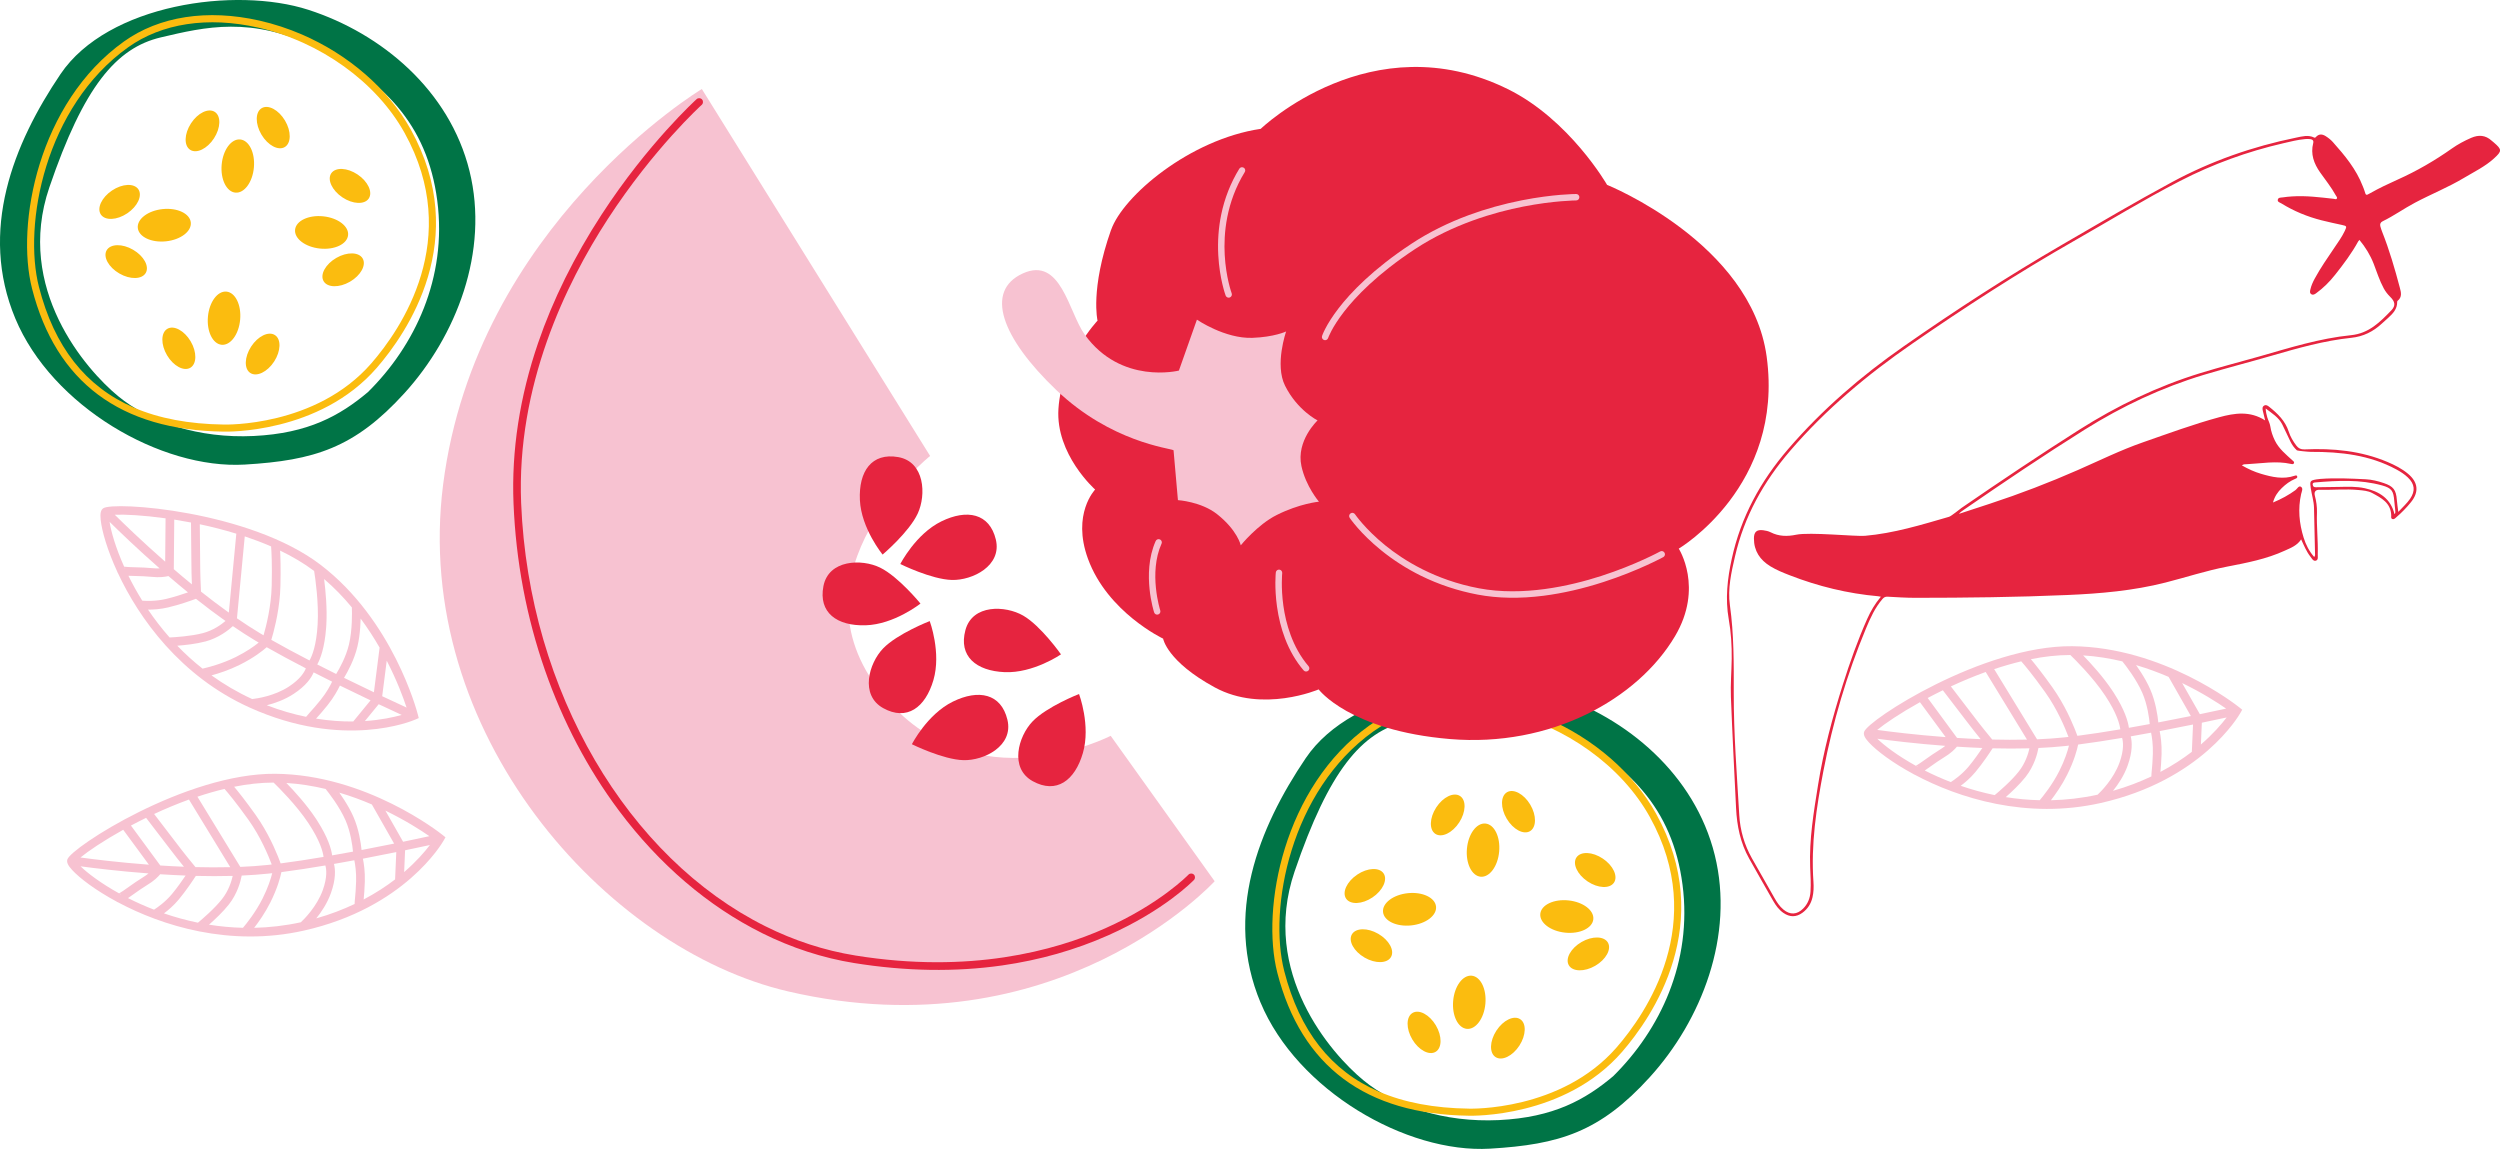 <svg width="470" height="216" viewBox="0 0 470 216" fill="none" xmlns="http://www.w3.org/2000/svg">
<g clip-path="url(#clip0_5387_39328)">
<path d="M131.946 16.735L174.861 85.721C174.861 85.721 147.487 107.587 165.727 130.325C182.935 151.779 208.808 138.332 208.808 138.332L228.354 165.673C228.354 165.673 198.757 198.128 148.169 186.386C113.867 178.42 77.382 137.677 83.307 91.098C89.524 42.252 131.946 16.735 131.946 16.735Z" fill="#F7C2D1"/>
<path d="M143.263 175.418C133.172 170.396 123.935 162.54 116.325 152.352C110.503 144.559 105.844 135.703 102.469 126.044C98.979 116.041 96.985 105.486 96.543 94.662C96.137 84.745 97.701 74.569 101.179 64.428C103.959 56.324 107.97 48.226 113.093 40.352C121.809 26.951 130.874 18.721 130.966 18.641C131.258 18.377 131.711 18.4 131.98 18.693C132.244 18.985 132.221 19.439 131.929 19.708C131.837 19.789 122.892 27.915 114.273 41.167C106.342 53.369 97.076 72.543 97.976 94.605C99.426 130.176 118.181 161.34 143.917 174.15C149.28 176.819 154.948 178.69 160.827 179.637C182.344 183.103 198.235 178.77 207.782 174.523C218.096 169.937 223.374 164.497 223.426 164.439C223.701 164.152 224.153 164.146 224.44 164.416C224.726 164.692 224.732 165.145 224.463 165.432C224.239 165.662 218.933 171.131 208.366 175.831C202.172 178.586 195.461 180.492 188.407 181.502C179.605 182.759 170.248 182.609 160.598 181.054C154.65 180.096 148.822 178.19 143.263 175.424V175.418Z" fill="#E6243F"/>
<path d="M165.934 104.264C165.934 104.264 161.912 99.38 161.659 93.996C161.413 88.613 163.866 85.061 168.863 85.933C173.859 86.811 174.157 93.032 172.541 96.527C170.925 100.028 165.934 104.258 165.934 104.258V104.264Z" fill="#E6243F"/>
<path d="M173.051 113.469C173.051 113.469 168.1 117.407 162.719 117.556C157.338 117.705 153.837 115.18 154.805 110.192C155.774 105.205 161.991 105.021 165.452 106.709C168.914 108.396 173.045 113.469 173.045 113.469H173.051Z" fill="#E6243F"/>
<path d="M174.787 116.764C174.787 116.764 176.999 122.698 175.481 127.863C173.962 133.034 170.484 135.594 166.048 133.132C161.613 130.67 163.355 124.69 166.02 121.912C168.69 119.134 174.787 116.764 174.787 116.764Z" fill="#E6243F"/>
<path d="M169.258 106.037C169.258 106.037 172.129 100.396 176.965 98.025C181.802 95.655 186.031 96.499 187.217 101.434C188.403 106.376 182.822 109.125 178.971 109.033C175.12 108.941 169.258 106.037 169.258 106.037Z" fill="#E6243F"/>
<path d="M171.436 139.916C171.436 139.916 174.306 134.274 179.143 131.904C183.979 129.533 188.208 130.377 189.395 135.313C190.581 140.254 184.999 143.003 181.149 142.911C177.298 142.82 171.436 139.916 171.436 139.916Z" fill="#E6243F"/>
<path d="M202.86 130.475C202.86 130.475 205.089 136.403 203.582 141.574C202.075 146.751 198.608 149.316 194.161 146.866C189.714 144.415 191.445 138.435 194.104 135.646C196.762 132.856 202.854 130.475 202.854 130.475H202.86Z" fill="#E6243F"/>
<path d="M199.468 123.019C199.468 123.019 194.254 126.601 188.873 126.365C183.498 126.13 180.18 123.37 181.498 118.463C182.816 113.556 189.028 113.814 192.363 115.736C195.698 117.659 199.463 123.019 199.463 123.019H199.468Z" fill="#E6243F"/>
<path d="M425.853 79.069C425.676 78.34 425.532 77.778 425.406 77.209C425.326 76.848 425.286 76.463 425.67 76.245C426.014 76.05 426.323 76.257 426.587 76.463C428.191 77.737 429.635 79.126 430.289 81.169C430.592 82.122 431.119 82.994 431.727 83.792C432.105 84.286 432.563 84.515 433.245 84.487C438.603 84.251 443.858 84.739 448.861 86.857C450.236 87.442 451.565 88.108 452.717 89.078C454.608 90.668 454.809 92.475 453.273 94.392C452.436 95.437 451.502 96.39 450.488 97.262C450.282 97.44 450.064 97.698 449.755 97.572C449.451 97.446 449.554 97.13 449.548 96.889C449.48 94.524 447.686 93.618 445.967 92.688C445.193 92.275 444.299 92.212 443.423 92.125C440.964 91.884 438.5 92.143 436.036 92.079C435.314 92.062 435.01 92.487 435.188 93.164C435.463 94.215 435.624 95.282 435.589 96.367C435.497 98.99 435.813 101.601 435.738 104.224C435.727 104.643 435.876 105.239 435.406 105.4C434.896 105.572 434.632 104.998 434.357 104.648C433.612 103.696 433.154 102.576 432.615 101.4C431.853 102.576 430.684 103.001 429.538 103.523C426.088 105.107 422.409 105.808 418.73 106.519C414.788 107.277 410.983 108.534 407.103 109.521C401.058 111.059 394.858 111.598 388.652 111.862C379.145 112.276 369.621 112.385 360.103 112.39C358.361 112.39 356.613 112.276 354.871 112.178C354.436 112.155 354.178 112.293 353.897 112.62C352.504 114.25 351.628 116.167 350.82 118.112C347.21 126.779 344.568 135.749 342.797 144.955C341.479 151.819 340.436 158.74 340.929 165.788C340.998 166.764 340.969 167.739 340.746 168.703C340.471 169.903 339.84 170.884 338.849 171.607C337.674 172.463 336.471 172.451 335.279 171.625C334.431 171.039 333.852 170.224 333.348 169.352C331.835 166.723 330.351 164.083 328.861 161.443C327.193 158.488 326.54 155.262 326.38 151.905C326.047 144.949 325.675 137.999 325.411 131.037C325.319 128.655 325.526 126.262 325.56 123.875C325.595 121.378 325.44 118.882 325.004 116.425C324.322 112.568 324.752 108.792 325.577 105.033C327.279 97.222 330.964 90.472 336.173 84.423C342.556 77.008 349.868 70.713 357.868 65.134C367.598 58.339 377.546 51.877 387.809 45.931C394.628 41.982 401.413 37.965 408.353 34.228C415.71 30.263 423.509 27.537 431.687 25.872C432.798 25.648 433.945 25.304 435.079 25.866C435.262 25.958 435.354 25.786 435.457 25.689C436.013 25.143 436.598 25.206 437.211 25.585C437.715 25.901 438.185 26.268 438.575 26.704C440.821 29.224 442.97 31.807 444.202 35.015C444.311 35.302 444.443 35.583 444.529 35.881C444.798 36.782 444.786 36.782 445.634 36.3C447.291 35.359 449.01 34.556 450.74 33.775C454.339 32.162 457.731 30.2 460.946 27.927C462.081 27.123 463.301 26.475 464.579 25.918C465.983 25.304 467.272 25.39 468.436 26.452C468.567 26.572 468.716 26.681 468.848 26.796C470.378 28.116 470.401 28.392 468.883 29.775C467.198 31.313 465.146 32.294 463.21 33.454C460.247 35.227 457.044 36.501 454.007 38.114C451.944 39.204 450.035 40.582 447.932 41.603C447.531 41.798 447.388 42.137 447.508 42.562C447.606 42.906 447.715 43.251 447.846 43.583C449.205 47.01 450.23 50.533 451.17 54.092C451.399 54.947 451.64 55.871 450.735 56.565C450.689 56.6 450.672 56.703 450.672 56.778C450.683 58.098 449.869 58.947 448.981 59.756C448.58 60.118 448.173 60.474 447.778 60.841C446.15 62.35 444.294 63.275 442.03 63.51C436.93 64.044 432.008 65.444 427.102 66.867C422.862 68.096 418.587 69.192 414.358 70.46C406.41 72.853 398.978 76.36 391.958 80.75C384.233 85.588 376.675 90.685 369.174 95.856C368.859 96.074 368.544 96.281 368.28 96.608C370.24 95.965 372.2 95.328 374.159 94.679C379.747 92.843 385.236 90.737 390.623 88.372C394.691 86.587 398.674 84.619 402.88 83.155C407.631 81.502 412.352 79.757 417.212 78.438C420.123 77.651 422.999 77.204 425.87 79.052L425.853 79.069ZM443.577 45.093C443.474 45.219 443.394 45.288 443.348 45.374C442.122 47.618 440.592 49.65 439.016 51.641C437.979 52.956 436.798 54.138 435.44 55.125C435.159 55.331 434.856 55.521 434.523 55.309C434.179 55.085 434.283 54.712 434.357 54.39C434.518 53.684 434.816 53.03 435.159 52.393C436.248 50.379 437.56 48.502 438.838 46.608C439.543 45.563 440.282 44.548 440.827 43.4C441.239 42.533 441.193 42.487 440.294 42.292C439.016 42.017 437.732 41.741 436.466 41.42C433.784 40.742 431.251 39.698 428.896 38.24C428.615 38.068 428.117 37.976 428.231 37.517C428.334 37.098 428.81 37.161 429.148 37.11C429.733 37.023 430.317 36.96 430.907 36.926C433.532 36.754 436.134 37.087 438.735 37.379C438.93 37.402 439.182 37.54 439.314 37.356C439.48 37.133 439.239 36.937 439.136 36.742C438.294 35.204 437.188 33.844 436.185 32.415C435.01 30.745 434.357 28.966 434.884 26.905C435.005 26.429 434.752 26.217 434.351 26.159C434.025 26.113 433.687 26.119 433.354 26.148C431.968 26.268 430.627 26.618 429.274 26.928C422.489 28.495 415.997 30.848 409.797 34.051C403.018 37.551 396.514 41.535 389.889 45.311C379.449 51.262 369.363 57.794 359.472 64.629C351.049 70.448 343.267 76.939 336.562 84.739C331.537 90.587 327.91 97.09 326.179 104.608C325.486 107.615 324.787 110.68 325.222 113.768C325.99 119.266 325.961 124.764 325.944 130.297C325.927 137.953 326.54 145.597 326.981 153.236C327.147 156.123 327.95 158.855 329.371 161.38C330.752 163.842 332.167 166.293 333.56 168.749C334.03 169.581 334.54 170.385 335.285 170.999C336.534 172.038 337.846 171.969 338.992 170.815C339.869 169.937 340.293 168.858 340.373 167.636C340.476 166.092 340.373 164.554 340.31 163.016C340.11 157.787 340.981 152.657 341.8 147.537C342.826 141.132 344.499 134.882 346.459 128.696C347.788 124.494 349.244 120.368 351.037 116.351C351.696 114.876 352.499 113.487 353.605 112.184C353.364 112.138 353.238 112.109 353.117 112.098C347.376 111.587 341.834 110.238 336.465 108.149C335.222 107.667 333.978 107.168 332.838 106.468C330.884 105.274 329.732 103.581 329.738 101.222C329.738 100 330.265 99.529 331.474 99.684C331.949 99.747 332.454 99.85 332.878 100.068C334.425 100.86 336.018 100.872 337.68 100.528C340.241 99.994 348.86 100.883 350.602 100.734C356.034 100.264 361.22 98.668 366.418 97.159C366.842 97.038 368.435 95.718 368.767 95.489C376.045 90.484 383.38 85.566 390.835 80.831C398.004 76.285 405.585 72.624 413.722 70.127C417.378 69.002 421.086 68.061 424.764 67.011C430.438 65.387 436.093 63.607 441.99 63.016C445.365 62.678 447.468 60.531 449.583 58.333C450.431 57.449 450.259 56.686 449.353 55.802C448.872 55.331 448.465 54.803 448.144 54.212C447.342 52.737 446.849 51.136 446.248 49.581C445.606 47.939 444.7 46.47 443.56 45.087L443.577 45.093ZM435.073 104.711C435.291 104.447 435.228 104.178 435.222 103.937C435.165 101.113 435.096 98.289 435.033 95.466C435.005 94.197 434.598 92.998 434.42 91.752C434.242 90.507 434.248 90.329 435.475 90.128C435.727 90.088 435.985 90.054 436.237 90.036C439.085 89.824 441.927 89.962 444.769 90.105C445.927 90.163 447.05 90.444 448.15 90.817C449.961 91.431 450.465 92.097 450.608 94.002C450.66 94.702 450.775 95.391 450.878 96.24C451.72 95.334 452.511 94.633 453.107 93.761C454.11 92.292 453.972 90.995 452.683 89.767C452.047 89.158 451.313 88.688 450.545 88.269C445.514 85.537 440.042 84.928 434.443 84.951C433.922 84.951 431.899 84.739 431.824 84.67C431.303 84.2 430.902 83.631 430.598 83.006C430.076 81.944 429.601 80.865 429.074 79.809C428.392 78.443 427.114 77.691 425.945 76.796C425.979 77.404 426.088 77.95 426.254 78.483C426.426 79.046 426.73 79.574 426.816 80.142C426.959 81.095 427.263 81.973 427.681 82.834C428.443 84.377 429.75 85.428 430.982 86.553C431.131 86.69 431.354 86.817 431.274 87.046C431.171 87.339 430.896 87.259 430.678 87.213C427.916 86.599 425.16 87.132 422.398 87.27C422.111 87.287 421.79 87.236 421.475 87.494C422.644 88.165 423.83 88.711 425.08 89.078C427.16 89.692 429.257 90.174 431.417 89.434C431.589 89.376 431.813 89.33 431.876 89.549C431.962 89.841 431.71 89.939 431.492 90.025C430.529 90.427 429.704 91.041 428.971 91.758C428.226 92.481 427.63 93.319 427.32 94.473C428.919 93.813 430.283 93.061 431.555 92.137C431.887 91.896 432.151 91.247 432.581 91.517C433.051 91.81 432.718 92.424 432.615 92.871C431.985 95.661 432.248 98.393 433.085 101.084C433.498 102.41 434.122 103.644 435.068 104.717L435.073 104.711ZM450.161 96.671C450.402 96.459 450.322 96.143 450.299 95.85C450.253 95.288 450.161 94.731 450.121 94.169C449.978 92.303 449.64 91.764 447.846 91.264C443.703 90.111 439.48 90.341 435.263 90.696C435.005 90.719 434.724 90.777 434.793 91.15C434.85 91.471 435.028 91.609 435.383 91.603C436.844 91.563 438.305 91.569 439.761 91.54C441.377 91.506 443.01 91.442 444.586 91.787C447.302 92.384 449.457 93.715 450.167 96.671H450.161Z" fill="#E6243F"/>
<path d="M2.876 59.871C9.758 76.383 30.284 88.269 46.014 87.339C59.062 86.564 66.66 84.234 76.047 73.904C85.754 63.217 92.023 47.297 88.264 32.134C84.505 16.971 71.732 6.29 57.985 1.848C44.249 -2.594 20.262 0.786 11.385 13.918C2.503 27.055 -4.007 43.36 2.876 59.871ZM30.227 7.031C38.587 5.062 47.206 2.985 59.538 8.965C71.869 14.939 80.322 23.204 82.207 37.724C84.098 52.244 77.949 65.06 69.165 73.72C63.933 78.116 57.979 81.474 47.687 81.967C37.395 82.455 28.192 79.419 22.181 74.455C16.17 69.49 2.79 54.253 9.271 35.245C15.746 16.236 21.872 9.005 30.227 7.031Z" fill="#007446"/>
<path d="M25.906 42.854C25.735 41.179 27.82 39.595 30.577 39.308C33.327 39.021 35.7 40.146 35.871 41.821C36.043 43.497 33.958 45.081 31.201 45.368C28.451 45.655 26.078 44.53 25.906 42.854Z" fill="#FBBC0F"/>
<path d="M20.05 47.056C20.76 45.822 22.984 45.77 25.012 46.947C27.041 48.123 28.112 50.074 27.402 51.308C26.691 52.542 24.468 52.594 22.439 51.417C20.411 50.241 19.339 48.289 20.05 47.056Z" fill="#FBBC0F"/>
<path d="M18.961 40.329C18.17 39.147 19.104 37.127 21.052 35.818C23.001 34.51 25.218 34.412 26.015 35.594C26.806 36.777 25.872 38.797 23.923 40.105C21.975 41.414 19.757 41.511 18.961 40.329Z" fill="#FBBC0F"/>
<path d="M65.44 44.215C65.612 42.539 63.526 40.955 60.77 40.668C58.019 40.381 55.647 41.506 55.475 43.181C55.303 44.857 57.389 46.441 60.145 46.728C62.896 47.015 65.268 45.89 65.44 44.215Z" fill="#FBBC0F"/>
<path d="M68.185 48.599C67.474 47.365 65.251 47.314 63.222 48.49C61.194 49.667 60.122 51.618 60.833 52.852C61.543 54.086 63.767 54.138 65.795 52.961C67.824 51.785 68.895 49.833 68.185 48.599Z" fill="#FBBC0F"/>
<path d="M69.326 37.322C70.116 36.14 69.182 34.119 67.234 32.811C65.286 31.502 63.068 31.405 62.271 32.587C61.481 33.769 62.415 35.789 64.363 37.098C66.311 38.407 68.529 38.504 69.326 37.322Z" fill="#FBBC0F"/>
<path d="M41.67 64.818C43.343 64.968 44.902 62.855 45.148 60.095C45.4 57.334 44.243 54.976 42.569 54.821C40.896 54.672 39.337 56.783 39.091 59.544C38.839 62.305 39.996 64.663 41.67 64.818Z" fill="#FBBC0F"/>
<path d="M35.791 69.134C37.012 68.405 37.035 66.178 35.837 64.158C34.639 62.138 32.674 61.094 31.453 61.822C30.233 62.551 30.21 64.778 31.407 66.798C32.605 68.819 34.571 69.863 35.791 69.134Z" fill="#FBBC0F"/>
<path d="M47.062 70.121C48.254 70.902 50.26 69.938 51.537 67.969C52.815 66.001 52.89 63.774 51.692 62.999C50.5 62.218 48.495 63.183 47.217 65.151C45.939 67.12 45.864 69.347 47.062 70.121Z" fill="#FBBC0F"/>
<path d="M45.154 26.217C43.48 26.067 41.922 28.179 41.675 30.94C41.423 33.7 42.581 36.059 44.254 36.214C45.927 36.363 47.486 34.251 47.732 31.491C47.984 28.73 46.827 26.372 45.154 26.217Z" fill="#FBBC0F"/>
<path d="M49.2 20.334C47.979 21.063 47.956 23.29 49.154 25.31C50.351 27.33 52.317 28.374 53.537 27.645C54.758 26.917 54.781 24.69 53.583 22.67C52.386 20.649 50.42 19.605 49.2 20.334Z" fill="#FBBC0F"/>
<path d="M40.382 21.04C39.19 20.259 37.184 21.223 35.906 23.192C34.628 25.16 34.554 27.387 35.751 28.162C36.943 28.943 38.949 27.978 40.227 26.01C41.505 24.041 41.579 21.814 40.382 21.04Z" fill="#FBBC0F"/>
<path d="M56.769 6.485C65.508 10.267 72.975 16.684 77.215 24.328C88.671 44.989 76.551 62.574 70.809 69.18C60.053 81.548 42.564 81.163 42.037 81.146C22.645 80.894 10.531 71.849 6.027 54.27C2.927 42.177 7.207 19.301 23.298 7.805C29.945 3.053 38.999 1.659 48.787 3.874C51.52 4.494 54.202 5.378 56.769 6.485ZM25.115 76.606C29.877 78.667 35.516 79.729 42.065 79.815C42.065 79.815 42.077 79.815 42.083 79.815C42.254 79.82 59.371 80.308 69.812 68.308C75.37 61.92 87.106 44.903 76.058 24.983C70.752 15.415 60.191 7.828 48.501 5.182C39.086 3.053 30.41 4.373 24.078 8.901C8.468 20.041 4.319 42.217 7.322 53.937C10.204 65.18 16.072 72.692 25.12 76.606H25.115Z" fill="#FBBC0F"/>
<path d="M236.985 188.481C243.867 204.992 264.393 216.878 280.123 215.948C293.171 215.174 300.77 212.843 310.156 202.513C319.863 191.827 326.132 175.906 322.373 160.743C318.614 145.58 305.841 134.9 292.094 130.457C278.347 126.015 254.365 129.396 245.483 142.527C236.601 155.658 230.091 171.969 236.979 188.481H236.985ZM264.336 135.64C272.696 133.671 281.315 131.594 293.647 137.574C305.978 143.549 314.431 151.813 316.316 166.333C318.207 180.853 312.058 193.669 303.274 202.329C298.042 206.726 292.088 210.083 281.796 210.577C271.505 211.064 262.302 208.028 256.29 203.064C250.279 198.1 236.899 182.862 243.38 163.854C249.861 144.846 255.981 137.614 264.342 135.64H264.336Z" fill="#007446"/>
<path d="M260.01 171.464C259.838 169.788 261.924 168.204 264.68 167.917C267.431 167.63 269.803 168.755 269.975 170.431C270.147 172.107 268.061 173.691 265.305 173.978C262.554 174.265 260.182 173.14 260.01 171.464Z" fill="#FBBC0F"/>
<path d="M254.153 175.665C254.864 174.431 257.087 174.379 259.116 175.556C261.144 176.733 262.216 178.684 261.505 179.918C260.795 181.152 258.571 181.203 256.543 180.027C254.514 178.85 253.443 176.899 254.153 175.665Z" fill="#FBBC0F"/>
<path d="M253.064 168.939C252.274 167.756 253.208 165.736 255.156 164.428C257.104 163.119 259.322 163.022 260.118 164.204C260.909 165.386 259.975 167.406 258.027 168.715C256.079 170.023 253.861 170.121 253.064 168.939Z" fill="#FBBC0F"/>
<path d="M299.543 172.824C299.715 171.148 297.629 169.564 294.873 169.277C292.123 168.99 289.75 170.115 289.578 171.791C289.406 173.467 291.492 175.051 294.249 175.338C296.999 175.625 299.371 174.5 299.543 172.824Z" fill="#FBBC0F"/>
<path d="M302.288 177.209C301.578 175.975 299.354 175.923 297.326 177.1C295.297 178.276 294.226 180.228 294.936 181.462C295.647 182.696 297.87 182.747 299.899 181.571C301.927 180.394 302.999 178.443 302.288 177.209Z" fill="#FBBC0F"/>
<path d="M303.429 165.931C304.22 164.749 303.286 162.729 301.337 161.42C299.389 160.112 297.171 160.014 296.375 161.197C295.584 162.379 296.518 164.399 298.466 165.708C300.415 167.016 302.632 167.114 303.429 165.931Z" fill="#FBBC0F"/>
<path d="M275.773 193.428C277.447 193.577 279.005 191.465 279.252 188.704C279.504 185.944 278.346 183.585 276.673 183.43C275 183.281 273.441 185.393 273.195 188.154C272.943 190.914 274.1 193.273 275.773 193.428Z" fill="#FBBC0F"/>
<path d="M269.895 197.744C271.115 197.015 271.138 194.788 269.941 192.768C268.743 190.748 266.777 189.703 265.557 190.432C264.336 191.161 264.313 193.388 265.511 195.408C266.709 197.428 268.674 198.473 269.895 197.744Z" fill="#FBBC0F"/>
<path d="M281.165 198.731C282.357 199.511 284.363 198.547 285.641 196.579C286.919 194.61 286.993 192.383 285.796 191.608C284.604 190.828 282.598 191.792 281.32 193.761C280.042 195.729 279.968 197.956 281.165 198.731Z" fill="#FBBC0F"/>
<path d="M279.263 154.826C277.59 154.677 276.031 156.789 275.784 159.549C275.532 162.31 276.69 164.669 278.363 164.824C280.036 164.973 281.595 162.861 281.842 160.1C282.094 157.34 280.936 154.981 279.263 154.826Z" fill="#FBBC0F"/>
<path d="M283.309 148.943C282.088 149.672 282.065 151.899 283.263 153.919C284.461 155.939 286.426 156.984 287.647 156.255C288.867 155.526 288.89 153.299 287.693 151.279C286.495 149.259 284.529 148.214 283.309 148.943Z" fill="#FBBC0F"/>
<path d="M274.485 149.649C273.293 148.869 271.287 149.833 270.01 151.801C268.732 153.77 268.657 155.997 269.855 156.772C271.047 157.552 273.052 156.588 274.33 154.619C275.608 152.651 275.683 150.424 274.485 149.649Z" fill="#FBBC0F"/>
<path d="M290.879 135.095C299.618 138.877 307.084 145.293 311.325 152.938C322.78 173.599 310.66 191.184 304.918 197.79C294.162 210.158 276.673 209.773 276.146 209.756C256.754 209.503 244.64 200.458 240.136 182.879C237.036 170.787 241.317 147.91 257.408 136.415C264.055 131.663 273.109 130.268 282.896 132.483C285.63 133.103 288.312 133.987 290.879 135.095ZM259.224 205.216C263.986 207.277 269.625 208.338 276.175 208.424C276.175 208.424 276.186 208.424 276.192 208.424C276.364 208.43 293.48 208.918 303.921 196.917C309.48 190.53 321.215 173.513 310.167 153.592C304.861 144.025 294.3 136.438 282.61 133.792C273.195 131.663 264.519 132.983 258.187 137.511C242.583 148.656 238.434 170.833 241.437 182.558C244.319 193.801 250.187 201.314 259.236 205.228L259.224 205.216Z" fill="#FBBC0F"/>
<path d="M208.883 43.205C204.923 54.436 206.339 60.279 206.339 60.279C206.339 60.279 199.606 67.367 198.987 76.859C198.431 85.439 205.886 92.034 205.886 92.034C205.886 92.034 201.468 96.596 204.528 105.027C208.195 115.111 218.665 120.064 218.665 120.064C218.665 120.064 219.381 124.34 228.389 129.235C237.392 134.131 247.907 129.608 247.907 129.608C247.907 129.608 253.677 137.345 272.582 138.94C291.481 140.53 307.841 131.502 314.895 119.616C320.333 110.456 315.606 103.145 315.606 103.145C315.606 103.145 335.461 91.391 332.132 67.04C329.209 45.655 302.128 34.751 302.128 34.751C302.128 34.751 295.079 22.452 283.424 16.73C257.82 4.15 237.019 24.22 237.019 24.22C223.622 26.217 211.129 36.857 208.889 43.216L208.883 43.205Z" fill="#E6243F"/>
<path d="M220.62 84.642C219.926 84.24 208.884 83.155 198.586 73.33C188.289 63.498 185.063 54.712 192.272 51.412C199.48 48.112 200.89 58.683 203.927 62.902C210.769 72.406 221.634 69.668 221.634 69.668L225.021 60.095C225.021 60.095 230.27 63.694 235.438 63.516C239.553 63.372 241.793 62.316 241.793 62.316C241.793 62.316 239.61 68.549 241.587 72.509C243.891 77.135 247.701 79.04 247.701 79.04C247.701 79.04 243.627 82.857 244.67 87.632C245.507 91.466 247.965 94.318 247.965 94.318C247.965 94.318 244.378 94.634 240.011 96.826C236.401 98.634 233.267 102.519 233.267 102.519C233.267 102.519 232.648 99.696 228.808 96.66C225.823 94.301 221.451 94.025 221.451 94.025L220.625 84.636L220.62 84.642Z" fill="#F7C2D1"/>
<path d="M246.149 125.597C246.166 125.78 246.092 125.97 245.943 126.102C245.691 126.32 245.307 126.291 245.089 126.038C243.628 124.334 242.442 122.302 241.571 119.995C240.872 118.164 240.373 116.156 240.075 114.032C239.571 110.416 239.84 107.742 239.852 107.627C239.886 107.294 240.184 107.053 240.516 107.088C240.849 107.122 241.089 107.421 241.055 107.753C241.055 107.788 240.791 110.428 241.278 113.9C241.725 117.08 242.906 121.625 246.012 125.252C246.098 125.355 246.144 125.476 246.155 125.597H246.149Z" fill="#F7C2D1"/>
<path d="M313.01 104.155C313.027 104.384 312.913 104.614 312.701 104.735C312.655 104.757 308.007 107.3 301.44 109.423C297.578 110.675 293.808 111.535 290.237 111.995C285.756 112.569 281.579 112.5 277.814 111.788C274.061 111.076 270.462 109.883 267.115 108.23C264.439 106.904 261.918 105.291 259.62 103.426C255.701 100.246 253.821 97.469 253.741 97.354C253.557 97.079 253.626 96.7 253.907 96.516C254.182 96.332 254.56 96.401 254.744 96.683C254.744 96.683 256.629 99.449 260.417 102.519C263.906 105.349 269.797 109.045 278.032 110.6C286.278 112.155 295.091 110.198 301.034 108.281C307.503 106.192 312.064 103.701 312.11 103.673C312.403 103.512 312.769 103.621 312.93 103.914C312.97 103.994 312.999 104.075 313.004 104.161L313.01 104.155Z" fill="#F7C2D1"/>
<path d="M296.919 37.029C296.919 37.029 296.919 37.058 296.919 37.075C296.919 37.408 296.65 37.684 296.318 37.684C296.278 37.684 292.135 37.707 286.347 38.843C281.023 39.888 273.173 42.126 266.027 46.826C258.904 51.515 254.841 55.814 252.687 58.592C250.354 61.599 249.695 63.527 249.69 63.544C249.587 63.86 249.243 64.032 248.928 63.929C248.612 63.826 248.44 63.481 248.544 63.166C248.572 63.08 249.248 61.077 251.678 57.926C253.89 55.056 258.062 50.626 265.368 45.816C268.6 43.687 272.239 41.873 276.187 40.421C279.339 39.262 282.691 38.332 286.146 37.649C292.037 36.496 296.146 36.473 296.318 36.473C296.639 36.473 296.897 36.719 296.919 37.029Z" fill="#F7C2D1"/>
<path d="M234.102 31.985C234.114 32.105 234.085 32.237 234.016 32.346C230.509 38.068 230.028 43.968 230.246 47.911C230.475 52.187 231.547 55.119 231.558 55.148C231.673 55.464 231.512 55.808 231.203 55.928C230.888 56.043 230.544 55.883 230.423 55.573C230.378 55.446 229.283 52.439 229.037 47.986C228.893 45.368 229.083 42.797 229.587 40.347C230.223 37.27 231.363 34.372 232.985 31.726C233.157 31.439 233.529 31.353 233.816 31.526C233.988 31.629 234.085 31.807 234.102 31.996V31.985Z" fill="#F7C2D1"/>
<path d="M218.42 101.922C218.426 102.02 218.414 102.123 218.368 102.215C215.899 107.719 218.105 114.692 218.128 114.761C218.231 115.077 218.059 115.421 217.738 115.524C217.423 115.627 217.079 115.455 216.976 115.134C216.953 115.059 216.369 113.246 216.111 110.692C215.87 108.316 215.87 104.832 217.268 101.716C217.406 101.412 217.761 101.274 218.065 101.412C218.271 101.503 218.403 101.704 218.42 101.917V101.922Z" fill="#F7C2D1"/>
<path d="M19.397 95.563C18.939 95.896 18.801 96.527 18.927 97.721C19.145 99.804 20.154 103.38 22.073 107.541L22.056 107.552C22.085 107.61 22.119 107.656 22.154 107.707C26.113 116.218 33.912 127.14 46.914 133.011C64.61 141.006 77.538 135.514 78.082 135.278L78.724 134.997L78.552 134.32C78.368 133.602 73.859 116.592 60.312 106.215C46.949 95.976 21.265 94.203 19.403 95.563H19.397ZM50.966 102.737C51.04 103.655 51.178 106.037 51.08 110.101C50.989 114.026 50.038 117.751 49.545 119.438C49.31 119.3 49.075 119.163 48.846 119.025C47.425 118.176 45.98 117.229 44.548 116.241L46.015 100.837C47.694 101.4 49.356 102.025 50.972 102.731L50.966 102.737ZM59.516 134.991C60.008 134.446 60.696 133.689 61.596 132.558C62.776 131.077 63.51 129.717 63.905 128.885C65.951 129.889 67.905 130.836 69.664 131.668L66.409 135.64C64.312 135.663 61.962 135.508 59.418 135.1C59.453 135.066 59.487 135.026 59.516 134.991ZM71.194 132.392C72.948 133.218 74.438 133.912 75.52 134.406C74.008 134.836 71.647 135.353 68.598 135.56L71.194 132.392ZM71.853 130.888L72.707 124.207C74.627 127.938 75.824 131.163 76.437 133.023C75.343 132.518 73.756 131.783 71.853 130.888ZM70.294 130.147C68.575 129.327 66.667 128.409 64.679 127.433C65.378 126.279 66.615 124.007 67.2 121.533C67.481 120.356 67.635 119.1 67.722 117.952C67.767 117.361 67.79 116.804 67.802 116.293C69.16 118.124 70.34 119.966 71.366 121.751L70.294 130.153V130.147ZM62.438 128.15C62.089 128.891 61.412 130.165 60.318 131.531C59.447 132.621 58.782 133.356 58.301 133.884C57.98 134.24 57.733 134.515 57.544 134.762C55.218 134.285 52.748 133.585 50.158 132.587C51.648 132.214 53.504 131.565 55.206 130.452C57.567 128.908 58.553 127.404 58.965 126.406C60.129 126.997 61.292 127.582 62.432 128.15H62.438ZM57.498 125.648C57.241 126.325 56.501 127.639 54.318 129.074C51.573 130.871 48.25 131.33 47.407 131.422C44.599 130.136 42.067 128.627 39.763 126.974C41.121 126.601 43.098 125.969 45.063 124.988C47.728 123.662 49.39 122.342 50.141 121.676C52.416 122.974 54.937 124.322 57.498 125.648ZM38.605 120.603C41.104 119.937 42.938 118.485 43.78 117.711C45.195 118.681 46.611 119.599 48.009 120.437C48.209 120.557 48.422 120.684 48.634 120.804C47.826 121.464 46.399 122.491 44.336 123.519C41.717 124.822 38.995 125.499 38.078 125.705C36.348 124.339 34.766 122.893 33.328 121.395C34.783 121.286 36.892 121.057 38.605 120.597V120.603ZM43.006 115.162C41.236 113.9 39.488 112.568 37.786 111.22C37.74 110.342 37.631 107.948 37.626 105.159C37.62 102.858 37.585 100.177 37.562 98.559C39.797 99.035 42.112 99.621 44.428 100.332L43.018 115.168L43.006 115.162ZM26.744 112.924C25.746 111.323 24.881 109.75 24.142 108.247C24.514 108.264 24.938 108.275 25.46 108.287C26.451 108.316 27.574 108.344 28.451 108.442C30.016 108.614 31.087 108.442 31.666 108.298C32.846 109.309 34.073 110.342 35.339 111.369C34.262 111.742 32.692 112.253 31.219 112.603C29.259 113.062 27.437 112.982 26.744 112.924ZM28.629 106.812C27.683 106.709 26.526 106.68 25.506 106.651C24.732 106.634 23.735 106.6 23.34 106.536C21.712 102.904 20.864 99.856 20.601 98.106C22.36 99.845 25.769 103.145 30.016 106.864C29.626 106.881 29.162 106.864 28.629 106.812ZM32.675 107.001L32.76 97.681C33.78 97.842 34.829 98.025 35.906 98.232C35.929 99.781 35.969 102.697 35.975 105.171C35.975 107.001 36.027 108.666 36.078 109.865C34.904 108.907 33.769 107.954 32.675 107.007V107.001ZM31.127 97.44L31.053 105.595C26.698 101.773 23.242 98.427 21.58 96.774C23.414 96.688 26.875 96.855 31.133 97.446L31.127 97.44ZM23.397 106.674C23.448 106.726 23.494 106.772 23.535 106.852L23.489 106.875C23.46 106.806 23.426 106.737 23.397 106.674ZM27.832 114.612C28.824 114.612 30.17 114.537 31.591 114.198C33.712 113.699 35.935 112.913 36.84 112.574C38.645 114.003 40.508 115.415 42.388 116.746C41.574 117.441 40.09 118.508 38.176 119.019C35.941 119.616 32.846 119.8 31.884 119.846C30.359 118.118 29.013 116.356 27.827 114.606L27.832 114.612ZM66.151 114.198C66.186 115.151 66.254 118.428 65.607 121.16C65.057 123.49 63.825 125.688 63.2 126.71C62.026 126.124 60.834 125.527 59.642 124.919C60.22 123.875 61.034 121.797 61.315 117.998C61.326 117.825 61.338 117.653 61.349 117.475C61.533 114.37 61.206 110.984 60.931 108.855C62.874 110.519 64.61 112.327 66.151 114.193V114.198ZM59.057 107.34C59.258 108.585 59.957 113.309 59.716 117.384C59.487 121.401 58.65 123.364 58.186 124.167C55.688 122.876 53.229 121.556 51.006 120.293C51.424 118.922 52.358 115.536 52.645 111.685C52.685 111.179 52.708 110.663 52.719 110.146C52.794 106.938 52.731 104.786 52.662 103.512C54.954 104.614 57.12 105.888 59.057 107.34Z" fill="#F7C2D1"/>
<path d="M12.664 161.569C12.498 162.115 12.767 162.7 13.581 163.578C15.002 165.111 17.953 167.366 21.987 169.535L21.976 169.553C22.033 169.581 22.09 169.599 22.148 169.616C30.417 174.035 43.207 178.081 57.126 174.953C76.065 170.701 83.113 158.533 83.406 158.017L83.749 157.409L83.205 156.972C82.626 156.508 68.822 145.62 51.768 145.471C34.944 145.328 13.346 159.354 12.67 161.564L12.664 161.569ZM42.204 148.312C42.812 149.001 44.353 150.82 46.714 154.131C48.995 157.322 50.467 160.875 51.086 162.522C50.817 162.551 50.548 162.585 50.284 162.614C48.634 162.792 46.92 162.901 45.178 162.976L37.115 149.781C38.794 149.219 40.496 148.725 42.21 148.312H42.204ZM68.38 168.956C68.449 168.221 68.541 167.205 68.587 165.759C68.644 163.865 68.415 162.339 68.226 161.432C70.461 161.007 72.592 160.582 74.501 160.192L74.277 165.329C72.615 166.608 70.644 167.9 68.363 169.105C68.363 169.053 68.375 169.007 68.375 168.956H68.38ZM76.157 159.853C78.053 159.457 79.664 159.119 80.821 158.866C79.864 160.117 78.294 161.954 75.979 163.951L76.157 159.859V159.853ZM75.784 158.252L72.455 152.398C76.231 154.229 79.119 156.083 80.724 157.202C79.543 157.46 77.836 157.828 75.778 158.252H75.784ZM74.094 158.597C72.226 158.975 70.151 159.389 67.974 159.802C67.842 158.459 67.469 155.899 66.449 153.569C65.968 152.461 65.338 151.365 64.719 150.395C64.398 149.896 64.083 149.437 63.791 149.018C65.974 149.666 68.019 150.424 69.91 151.239L74.094 158.597ZM66.615 161.73C66.782 162.534 66.999 163.957 66.948 165.707C66.908 167.102 66.816 168.089 66.747 168.801C66.701 169.277 66.667 169.645 66.667 169.954C64.518 170.97 62.123 171.9 59.453 172.658C60.421 171.464 61.521 169.828 62.209 167.911C63.166 165.254 63.051 163.463 62.788 162.419C64.071 162.195 65.349 161.96 66.61 161.73H66.615ZM61.166 162.7C61.367 163.395 61.567 164.892 60.679 167.355C59.561 170.442 57.178 172.813 56.559 173.386C53.544 174.046 50.611 174.368 47.78 174.431C48.645 173.318 49.843 171.619 50.828 169.656C52.163 166.993 52.702 164.938 52.903 163.957C55.499 163.624 58.324 163.188 61.166 162.706V162.7ZM43.035 170.029C44.634 167.992 45.23 165.73 45.442 164.606C47.155 164.531 48.834 164.41 50.462 164.238C50.697 164.215 50.937 164.187 51.178 164.158C50.926 165.174 50.404 166.85 49.367 168.916C48.055 171.533 46.284 173.714 45.677 174.425C43.471 174.374 41.339 174.167 39.293 173.84C40.388 172.876 41.941 171.424 43.035 170.029ZM43.293 163.027C41.121 163.079 38.926 163.073 36.749 163.016C36.187 162.339 34.663 160.496 32.984 158.269C31.597 156.433 29.964 154.309 28.973 153.03C31.047 152.065 33.248 151.141 35.523 150.315L43.287 163.027H43.293ZM28.95 171.016C27.191 170.333 25.557 169.599 24.067 168.841C24.377 168.629 24.727 168.382 25.145 168.083C25.953 167.51 26.87 166.861 27.626 166.408C28.978 165.604 29.735 164.824 30.113 164.359C31.666 164.456 33.265 164.542 34.892 164.606C34.256 165.552 33.305 166.901 32.336 168.072C31.047 169.616 29.54 170.649 28.95 171.022V171.016ZM26.789 164.996C25.97 165.484 25.03 166.155 24.194 166.746C23.563 167.194 22.75 167.774 22.394 167.957C18.916 166.029 16.406 164.106 15.145 162.867C17.598 163.199 22.302 163.785 27.924 164.204C27.62 164.451 27.248 164.72 26.784 164.996H26.789ZM30.136 162.712L24.618 155.205C25.529 154.723 26.474 154.235 27.466 153.753C28.417 154.981 30.193 157.282 31.683 159.257C32.789 160.72 33.826 162.023 34.577 162.947C33.064 162.889 31.586 162.803 30.142 162.712H30.136ZM23.162 155.997L27.993 162.562C22.217 162.126 17.449 161.529 15.128 161.208C16.544 160.037 19.414 158.086 23.162 155.997ZM22.52 168.032C22.589 168.043 22.658 168.049 22.738 168.095L22.715 168.141C22.652 168.106 22.583 168.072 22.52 168.032ZM30.829 171.711C31.626 171.119 32.652 170.247 33.591 169.122C34.99 167.446 36.29 165.478 36.818 164.669C39.121 164.726 41.453 164.732 43.751 164.669C43.516 165.713 42.972 167.464 41.746 169.019C40.319 170.844 37.952 172.853 37.213 173.467C34.961 173.002 32.824 172.405 30.829 171.716V171.711ZM61.218 148.329C61.819 149.07 63.836 151.652 64.96 154.223C65.916 156.416 66.254 158.918 66.363 160.106C65.074 160.347 63.762 160.582 62.444 160.812C62.283 159.63 61.682 157.477 59.63 154.275C59.538 154.131 59.441 153.988 59.344 153.839C57.625 151.245 55.332 148.737 53.837 147.199C56.387 147.359 58.857 147.761 61.212 148.323L61.218 148.329ZM51.43 147.118C52.341 147.996 55.728 151.354 57.98 154.751C60.203 158.103 60.713 160.169 60.828 161.099C58.054 161.569 55.298 161.994 52.76 162.321C52.272 160.967 50.989 157.701 48.903 154.453C48.628 154.028 48.341 153.598 48.043 153.179C46.181 150.567 44.834 148.886 44.021 147.91C46.519 147.411 49.006 147.13 51.43 147.124V147.118Z" fill="#F7C2D1"/>
<path d="M350.453 137.585C350.287 138.131 350.556 138.716 351.37 139.594C352.791 141.127 355.742 143.382 359.776 145.551L359.765 145.569C359.822 145.597 359.88 145.615 359.937 145.632C368.206 150.051 380.996 154.097 394.915 150.969C413.854 146.717 420.902 134.549 421.195 134.033L421.538 133.425L420.994 132.988C420.415 132.524 406.611 121.636 389.557 121.487C372.733 121.344 351.135 135.37 350.459 137.58L350.453 137.585ZM379.993 124.328C380.601 125.017 382.142 126.836 384.503 130.147C386.784 133.338 388.256 136.891 388.875 138.538C388.606 138.567 388.337 138.601 388.073 138.63C386.423 138.808 384.709 138.917 382.967 138.992L374.905 125.797C376.584 125.235 378.286 124.741 379.999 124.328H379.993ZM406.17 144.972C406.238 144.237 406.33 143.221 406.376 141.775C406.433 139.881 406.204 138.355 406.015 137.448C408.25 137.023 410.381 136.598 412.29 136.208L412.066 141.345C410.404 142.624 408.433 143.916 406.152 145.121C406.152 145.069 406.164 145.023 406.164 144.972H406.17ZM413.946 135.869C415.842 135.473 417.453 135.135 418.61 134.882C417.653 136.133 416.083 137.97 413.768 139.967L413.946 135.875V135.869ZM413.573 134.268L410.244 128.414C414.02 130.245 416.908 132.099 418.513 133.218C417.332 133.476 415.625 133.844 413.567 134.268H413.573ZM411.883 134.613C410.015 134.991 407.94 135.405 405.763 135.818C405.631 134.475 405.258 131.915 404.238 129.585C403.757 128.477 403.127 127.381 402.508 126.411C402.187 125.912 401.872 125.453 401.58 125.034C403.763 125.682 405.809 126.44 407.7 127.255L411.883 134.613ZM404.405 137.746C404.571 138.55 404.789 139.973 404.737 141.723C404.697 143.118 404.605 144.105 404.536 144.817C404.491 145.293 404.456 145.661 404.456 145.97C402.307 146.986 399.912 147.916 397.242 148.674C398.21 147.48 399.31 145.844 399.998 143.927C400.955 141.27 400.84 139.479 400.577 138.435C401.86 138.211 403.138 137.976 404.399 137.746H404.405ZM398.955 138.716C399.156 139.411 399.356 140.908 398.468 143.371C397.35 146.458 394.967 148.829 394.348 149.402C391.334 150.062 388.4 150.384 385.569 150.447C386.434 149.334 387.632 147.635 388.617 145.672C389.953 143.009 390.491 140.954 390.692 139.973C393.288 139.64 396.113 139.204 398.955 138.722V138.716ZM380.824 146.045C382.423 144.008 383.019 141.746 383.231 140.622C384.944 140.547 386.623 140.426 388.251 140.254C388.486 140.231 388.726 140.203 388.967 140.174C388.715 141.19 388.193 142.866 387.156 144.932C385.844 147.549 384.073 149.73 383.466 150.441C381.26 150.39 379.128 150.183 377.082 149.856C378.177 148.892 379.73 147.44 380.824 146.045ZM381.082 139.043C378.91 139.095 376.715 139.089 374.538 139.032C373.976 138.355 372.452 136.512 370.773 134.285C369.386 132.449 367.753 130.325 366.762 129.046C368.836 128.081 371.037 127.157 373.312 126.331L381.076 139.043H381.082ZM366.739 147.032C364.98 146.349 363.346 145.615 361.857 144.857C362.166 144.645 362.516 144.398 362.934 144.099C363.742 143.526 364.659 142.877 365.415 142.424C366.767 141.62 367.524 140.84 367.902 140.375C369.455 140.472 371.054 140.558 372.681 140.622C372.045 141.568 371.094 142.917 370.125 144.088C368.836 145.632 367.329 146.665 366.739 147.038V147.032ZM364.578 141.012C363.759 141.5 362.819 142.171 361.983 142.762C361.352 143.21 360.539 143.79 360.183 143.973C356.705 142.045 354.195 140.122 352.934 138.883C355.387 139.215 360.092 139.801 365.713 140.22C365.409 140.467 365.037 140.736 364.573 141.012H364.578ZM367.925 138.728L362.407 131.221C363.318 130.739 364.263 130.251 365.255 129.769C366.206 130.997 367.982 133.298 369.472 135.273C370.578 136.736 371.615 138.039 372.366 138.963C370.853 138.905 369.375 138.819 367.931 138.728H367.925ZM360.951 132.013L365.782 138.578C360.006 138.142 355.238 137.545 352.917 137.224C354.333 136.053 357.203 134.102 360.951 132.013ZM360.309 144.048C360.378 144.059 360.447 144.065 360.527 144.111L360.504 144.157C360.441 144.122 360.372 144.088 360.309 144.048ZM368.618 147.727C369.415 147.135 370.441 146.263 371.38 145.138C372.779 143.462 374.079 141.494 374.607 140.685C376.91 140.742 379.243 140.748 381.54 140.685C381.305 141.729 380.761 143.48 379.535 145.035C378.108 146.86 375.741 148.869 375.002 149.483C372.75 149.018 370.613 148.421 368.618 147.732V147.727ZM399.007 124.345C399.608 125.086 401.625 127.668 402.749 130.239C403.706 132.432 404.044 134.934 404.152 136.122C402.863 136.363 401.551 136.598 400.233 136.828C400.072 135.646 399.471 133.493 397.419 130.291C397.328 130.147 397.23 130.004 397.133 129.855C395.414 127.261 393.121 124.753 391.626 123.215C394.176 123.375 396.646 123.777 399.001 124.339L399.007 124.345ZM389.219 123.134C390.13 124.012 393.517 127.37 395.769 130.767C397.992 134.119 398.502 136.185 398.617 137.115C395.843 137.585 393.087 138.01 390.549 138.337C390.061 136.983 388.778 133.717 386.692 130.469C386.417 130.044 386.13 129.614 385.832 129.195C383.97 126.583 382.623 124.902 381.81 123.926C384.308 123.427 386.795 123.146 389.219 123.14V123.134Z" fill="#F7C2D1"/>
</g>
<defs>
<clipPath id="clip0_5387_39328">
<rect width="470" height="216" fill="white"/>
</clipPath>
</defs>
</svg>
